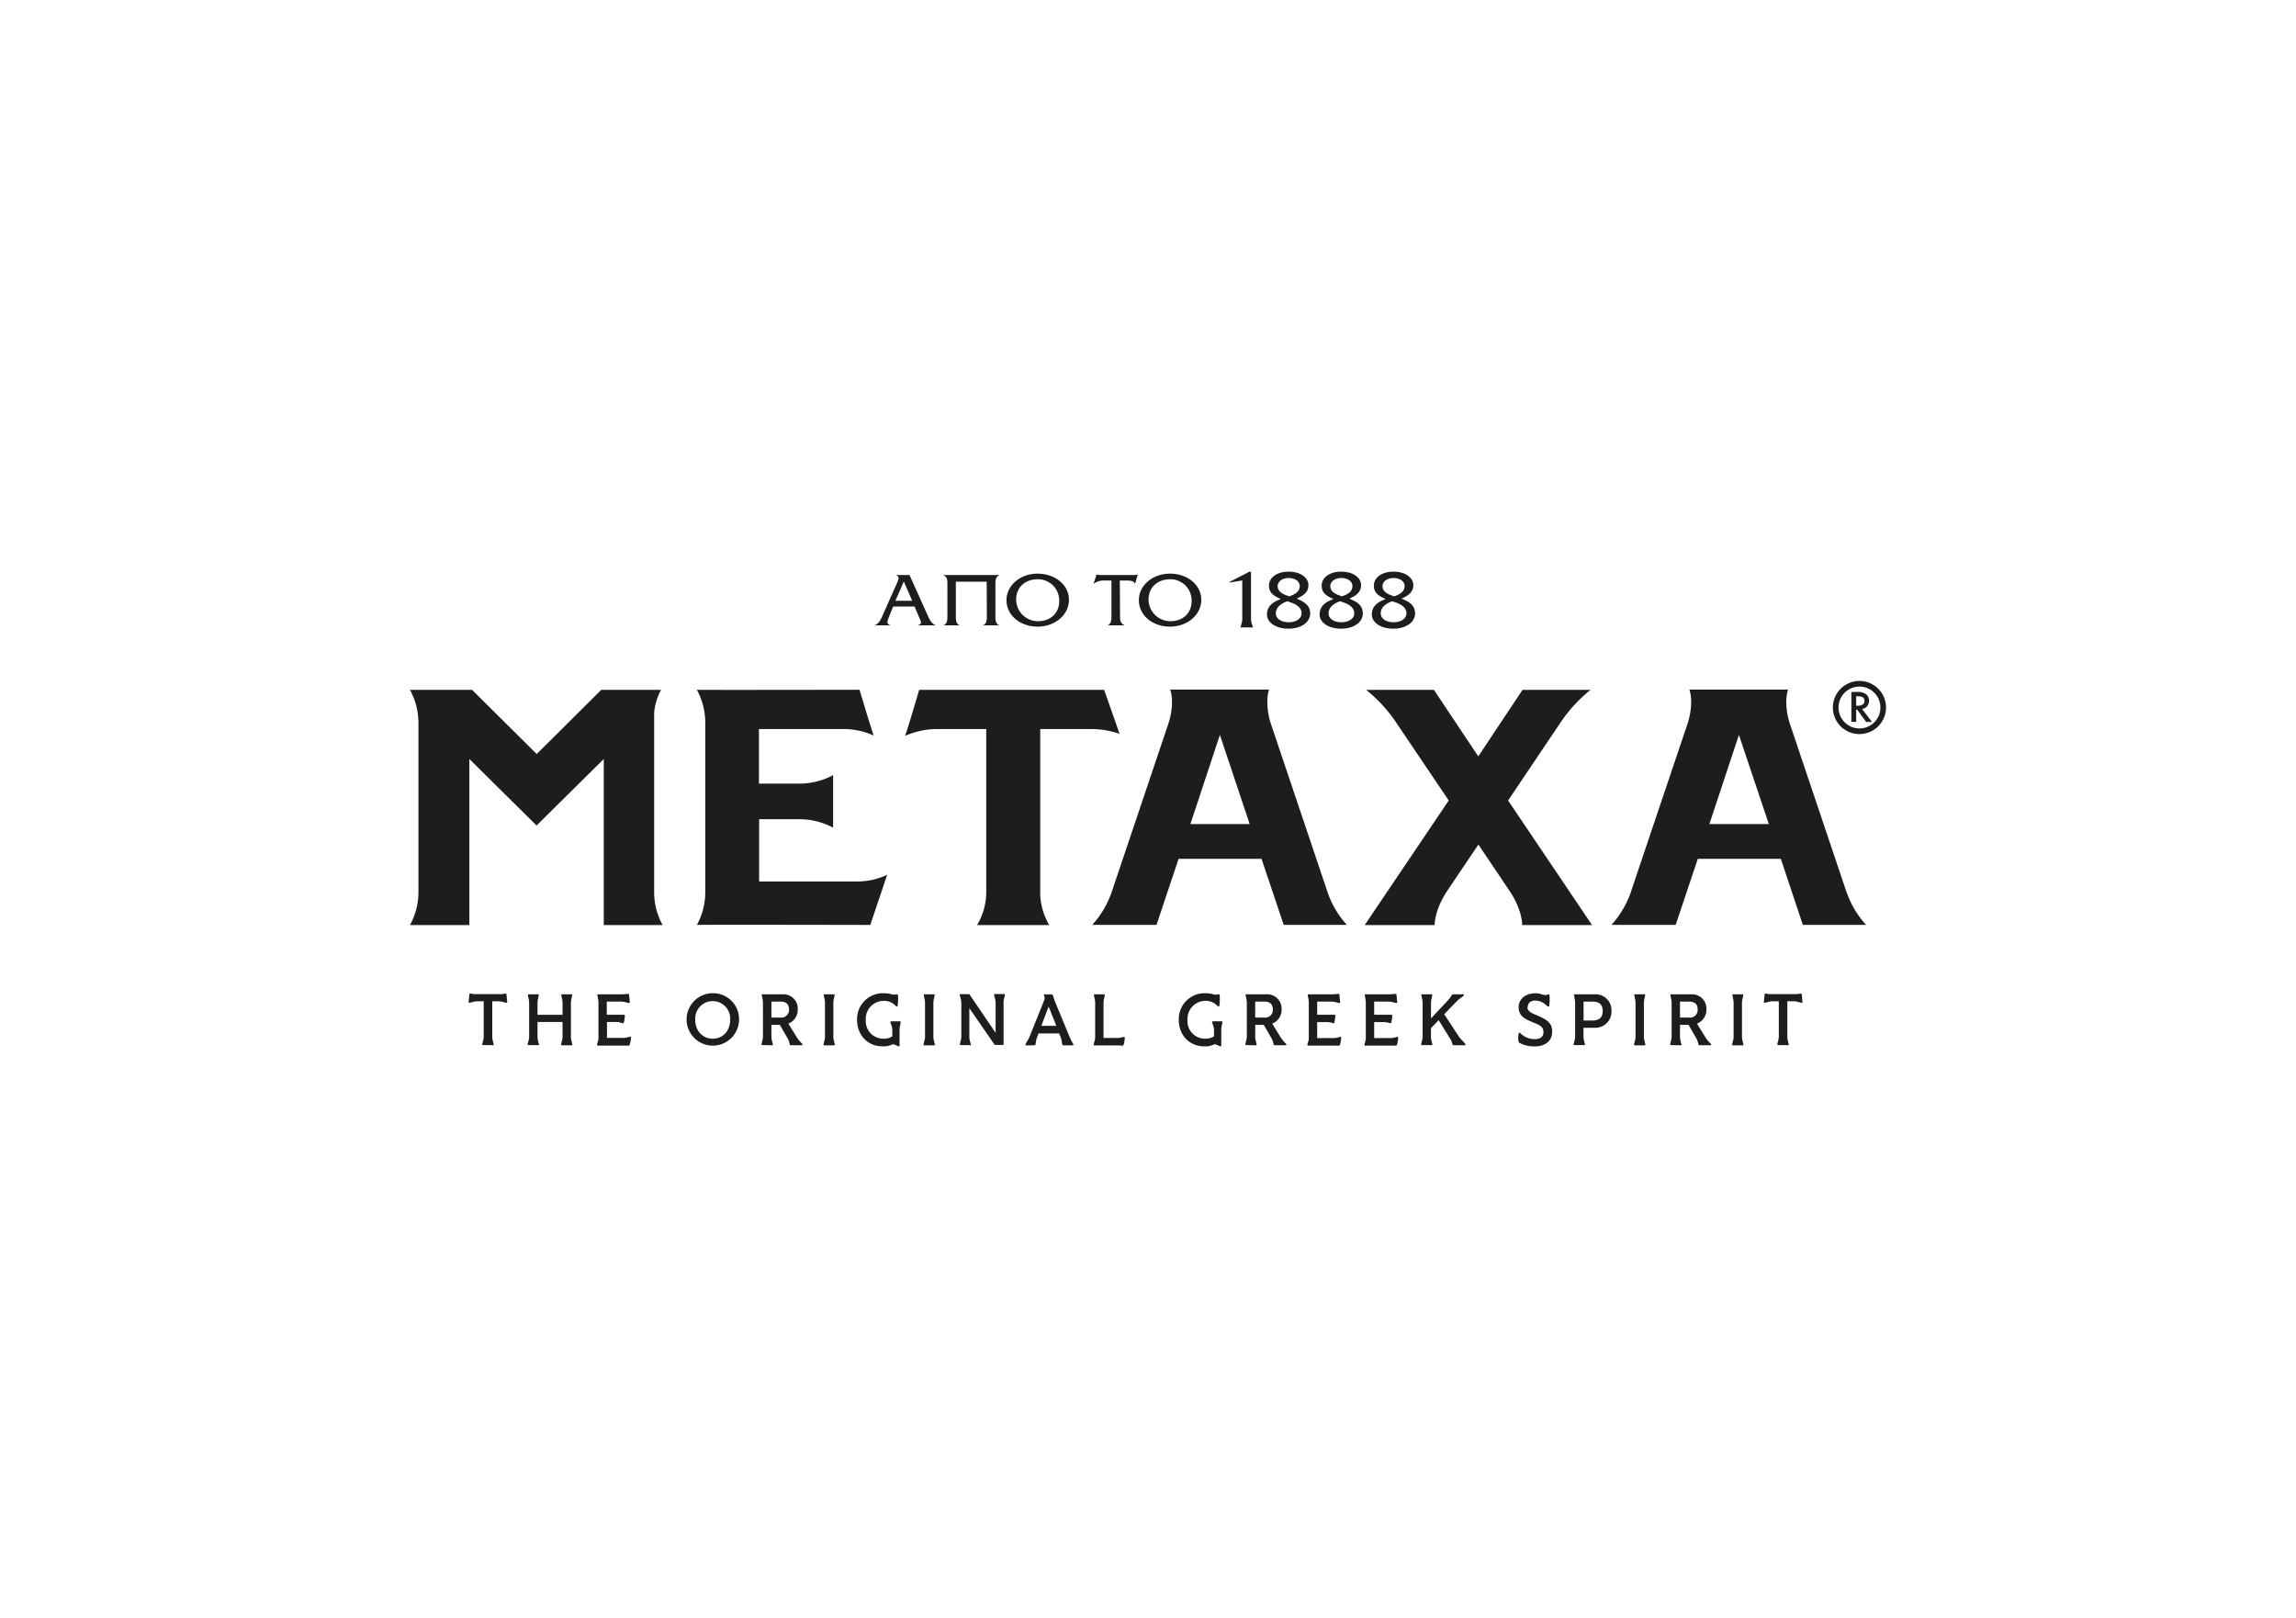 <svg id="Vrstva_1" data-name="Vrstva 1" xmlns="http://www.w3.org/2000/svg" viewBox="0 0 595.28 419.53">
  <defs>
    <style>
      .cls-1 {
        fill: #1d1d1b;
      }
    </style>
  </defs>
  <title>loga_stock_2025</title>
  <g>
    <path class="cls-1" d="M481.25,183h.4c1.16,0,1.74-.43,1.74-1.27s-.55-1.18-1.7-1.18h-.44Zm1.55.87,2.54,3.33h-1.51L481.49,184h-.24v3.19H480v-7.77h1.45a3.89,3.89,0,0,1,2.35.57,2.24,2.24,0,0,1,.28,3.13,2.16,2.16,0,0,1-1.31.74"/>
    <path class="cls-1" d="M127.76,271h-2.54c-.13,0-.19-.07-.19-.17a6,6,0,0,1,.21-.94,4.06,4.06,0,0,0,.17-1v-9.25h-1.83a4.41,4.41,0,0,0-1.1.21,5.13,5.13,0,0,1-.81.17.16.16,0,0,1-.17-.19l.19-2a.2.2,0,0,1,.21-.19c.11,0,.34,0,.62.08s.66.06,1.06.06h5.85c.41,0,.81,0,1.11-.06a5.56,5.56,0,0,1,.56-.08.2.2,0,0,1,.21.19l.19,2a.16.16,0,0,1-.17.19,4.37,4.37,0,0,1-.85-.19,4.87,4.87,0,0,0-1-.19h-1.85V269a4.18,4.18,0,0,0,.17,1,9.17,9.17,0,0,1,.2.9.17.17,0,0,1-.19.17"/>
    <path class="cls-1" d="M412.36,178.89a38.46,38.46,0,0,0-7.4,7.92L391,207.57l21.77,32.3H394.66c-.05-1.67-.61-4.93-3.42-9.07L383.3,219l-7.95,11.8c-2.78,4.14-3.34,7.4-3.41,9.07H353.83l21.78-32.3-14-20.76a37.66,37.66,0,0,0-7.4-7.92h17.57l11.49,17.24,11.47-17.24Z"/>
    <path class="cls-1" d="M171.4,178.89a15,15,0,0,0-1.8,5.88v46.64a17.77,17.77,0,0,0,2.19,8.46H156.54l0-43.06-17.43,17.25-17.42-17.25s0,41,0,43.06H106.3a17.88,17.88,0,0,0,2.19-8.46v-44a18.16,18.16,0,0,0-2.19-8.52s16.11,0,16.11,0l16.74,16.64,16.73-16.64Z"/>
    <path class="cls-1" d="M222.86,178.89s2.53,8.51,3.65,11.84a18.57,18.57,0,0,0-7.74-1.68h-22v14.14h10.57A18.45,18.45,0,0,0,216,201v13.62a18.38,18.38,0,0,0-8.61-2.19H196.82v16.14h25.44a18.28,18.28,0,0,0,7.75-1.73c-1.2,3.57-4,11.92-4.38,13,0,0-44.84-.1-44.95,0a17.78,17.78,0,0,0,2.18-8.46v-44a18.17,18.17,0,0,0-2.18-8.52c.08.08,42.18,0,42.18,0"/>
    <path class="cls-1" d="M308.63,213.68l7.65-23.12L324,213.68Zm35.68,18h0l-14.81-44c-.68-2-1.41-5.87-.48-8.87H303.39c1,3,.21,6.85-.48,8.87,0,0-13.69,40.68-14.81,44a24.86,24.86,0,0,1-4.9,8.14h16.65l5.72-17.12h21.5l5.76,17.12H349.2a23.82,23.82,0,0,1-4.89-8.14"/>
    <path class="cls-1" d="M443.19,213.68l7.66-23.12,7.75,23.12Zm35.67,18h0l-14.8-44c-.69-2-1.42-5.87-.48-8.87H438c1,3,.19,6.85-.48,8.87,0,0-13.71,40.68-14.81,44a24.87,24.87,0,0,1-4.91,8.14h16.65l5.74-17.12h21.52l5.71,17.12h16.41a23.53,23.53,0,0,1-4.93-8.14"/>
    <path class="cls-1" d="M286.31,178.89h-48s-2.5,8.59-3.63,11.91a21,21,0,0,1,7.74-1.75h13.28v42.36a16.73,16.73,0,0,1-2.37,8.46h18.7a17,17,0,0,1-2.33-7.75V189.05h12.67a23,23,0,0,1,7.89,1.23c-1.14-3.33-3.61-10.33-4-11.39"/>
    <path class="cls-1" d="M476.67,183.46a5.43,5.43,0,1,1,5.43,5.43,5.45,5.45,0,0,1-5.43-5.43m-1.47,0a6.89,6.89,0,1,0,6.9-6.89,6.91,6.91,0,0,0-6.9,6.89"/>
    <path class="cls-1" d="M290.39,159.61c0,1.13,0,1.91,1.14,2.54v0h-4.36v0c1.09-.4,1-1.86,1-2.74v-8.87h-1.95a4.06,4.06,0,0,0-2.62.8h-.07l.78-2.38h.06a3,3,0,0,0,.84.14H294a2.58,2.58,0,0,0,1-.14H295l-.71,2.38h-.05c-.29-.7-1.17-.8-1.91-.8h-2Z"/>
    <path class="cls-1" d="M255.82,150.84h-8v8.57c0,.88-.12,2.34,1,2.74v0h-4.19v0c1.11-.4,1-1.86,1-2.74v-7.53c0-.88.15-2.33-1-2.72v-.06h14.45v.06c-1.13.39-1,1.84-1,2.72v7.53c0,.88-.13,2.34,1,2.74v0h-4.22v0c1.12-.4,1-1.86,1-2.74Z"/>
    <path class="cls-1" d="M263.46,155.42a5.63,5.63,0,0,0,5.65,5.66c3.37,0,5.51-2.21,5.51-5.17a5.51,5.51,0,0,0-5.56-5.71c-3.42,0-5.6,2.24-5.6,5.22m13.68.07c0,4.09-3.74,7-8.13,7s-8.06-2.82-8.06-6.9c0-3.79,3.63-6.94,8.27-6.84s7.92,3.16,7.92,6.72"/>
    <path class="cls-1" d="M297.78,155.42a5.65,5.65,0,0,0,5.65,5.66c3.37,0,5.52-2.21,5.52-5.17a5.51,5.51,0,0,0-5.54-5.71c-3.43,0-5.63,2.24-5.63,5.22m13.67.07c0,4.09-3.73,7-8.12,7s-8.06-2.82-8.06-6.9c0-3.79,3.64-6.94,8.29-6.84s7.89,3.16,7.89,6.72"/>
    <path class="cls-1" d="M234.33,150.79l-2.19,5h4.37Zm-2.76,6.49-1.14,2.81c-.46,1.11-.61,1.69.44,2.06v0h-4.08v0c1.3-.59,1.66-1.71,2.16-2.85l3.69-8.28c.31-.73.72-1.55-.34-1.86v-.06h3.5l4.6,10.2c.5,1.14.9,2.26,2.16,2.85v0H238v0c1.08-.46.9-.67.32-2.06l-1.2-2.81Z"/>
    <path class="cls-1" d="M324.58,161.87l-.06-.21a5,5,0,0,1-.17-1V148.33c0-.07,0-.1-.05-.1a1.88,1.88,0,0,0-.92.3l-4.12,2.11a2.89,2.89,0,0,0-.61.39,1.88,1.88,0,0,0,.59-.05l2.84-.47v10.15a4.38,4.38,0,0,1-.26,1.23l0,.11a7,7,0,0,0-.19.69h3.22c0-.1-.07-.25-.11-.38s-.09-.29-.13-.44"/>
    <path class="cls-1" d="M334.09,161.35c-1.95,0-3.31-.94-3.31-2.29,0-1.79,1.65-2.64,2.89-3.13l.1,0,.09,0c1.6.54,3.6,1.21,3.6,3.14,0,1.33-1.42,2.29-3.37,2.29m-2.85-9.43c0-1,1.08-2.06,2.88-2.06s2.87,1,2.87,2.06c0,1.52-1.26,2.18-2.63,2.68l-.09,0-.09,0c-1.49-.49-2.94-1.1-2.94-2.68m5.52,3.53-.58-.23.56-.27c1.73-.83,2.5-1.82,2.5-3.22,0-2-2.16-3.52-5.12-3.52s-5.12,1.5-5.12,3.65c0,1.44.74,2.4,2.49,3.19l.58.27-.59.24c-2,.83-3,2-3,3.75,0,2.14,2.35,3.7,5.58,3.7s5.64-1.61,5.64-4c0-1.6-1-2.74-3-3.57"/>
    <path class="cls-1" d="M347.75,161.35c-1.95,0-3.31-.94-3.31-2.29,0-1.79,1.65-2.64,2.89-3.13l.09,0,.1,0c1.6.54,3.6,1.21,3.6,3.14,0,1.33-1.42,2.29-3.37,2.29m-2.85-9.43c0-1,1.08-2.06,2.87-2.06s2.88,1,2.88,2.06c0,1.52-1.27,2.18-2.63,2.68l-.09,0-.09,0c-1.49-.49-2.94-1.1-2.94-2.68m5.52,3.53-.58-.23.56-.27c1.72-.83,2.49-1.82,2.49-3.22,0-2-2.15-3.52-5.12-3.52s-5.11,1.5-5.11,3.65c0,1.44.74,2.4,2.48,3.19l.58.27-.59.24c-2,.83-3,2-3,3.75,0,2.14,2.35,3.7,5.58,3.7s5.63-1.61,5.63-4c0-1.6-.94-2.74-3-3.57"/>
    <path class="cls-1" d="M361.28,161.35c-1.95,0-3.31-.94-3.31-2.29,0-1.79,1.65-2.64,2.89-3.13l.1,0,.09,0c1.6.54,3.6,1.21,3.6,3.14,0,1.33-1.42,2.29-3.37,2.29m-2.85-9.43c0-1,1.08-2.06,2.88-2.06s2.87,1,2.87,2.06c0,1.52-1.26,2.18-2.63,2.68l-.09,0-.09,0c-1.49-.49-2.94-1.1-2.94-2.68m5.52,3.53-.58-.23.56-.27c1.73-.83,2.5-1.82,2.5-3.22,0-2-2.16-3.52-5.12-3.52s-5.12,1.5-5.12,3.65c0,1.44.74,2.4,2.49,3.19l.57.27-.58.24c-2,.83-3,2-3,3.75,0,2.14,2.35,3.7,5.58,3.7s5.64-1.61,5.64-4c0-1.6-.95-2.74-3-3.57"/>
    <path class="cls-1" d="M139.54,271H137c-.13,0-.19-.07-.19-.17A4.43,4.43,0,0,1,137,270a4.79,4.79,0,0,0,.19-1V259.9a6.15,6.15,0,0,0-.19-1.17c-.06-.34-.13-.62-.13-.73a.17.17,0,0,1,.19-.17h2.43c.13,0,.19.07.19.17a5.91,5.91,0,0,1-.11.7,5.51,5.51,0,0,0-.21,1.2v3.25h6.49V259.9a6.15,6.15,0,0,0-.19-1.17c-.06-.34-.13-.62-.13-.73a.17.17,0,0,1,.19-.17h2.43c.13,0,.19.07.19.17a5.91,5.91,0,0,1-.11.7,5.51,5.51,0,0,0-.21,1.2V269a5.41,5.41,0,0,0,.17,1c.09.39.21.75.21.88a.17.17,0,0,1-.19.17h-2.55c-.13,0-.19-.07-.19-.17a5.36,5.36,0,0,1,.19-.86,4.79,4.79,0,0,0,.19-1V265h-6.49V269a5.41,5.41,0,0,0,.17,1c.09.39.21.75.21.88a.17.17,0,0,1-.19.17"/>
    <path class="cls-1" d="M163.08,271.13a3.74,3.74,0,0,1-.49,0,2.72,2.72,0,0,0-.62,0H155a.21.21,0,0,1-.22-.21,7.11,7.11,0,0,1,.21-.76,3.18,3.18,0,0,0,.17-.92V259.9a5.23,5.23,0,0,0-.16-1.15c0-.34-.13-.6-.13-.73a.17.17,0,0,1,.19-.19h5.77a11.58,11.58,0,0,0,1.38-.06c.32,0,.55-.06.68-.06a.19.19,0,0,1,.21.19l.19,2a.17.17,0,0,1-.17.19,6.23,6.23,0,0,1-.93-.21,5.68,5.68,0,0,0-1.34-.17h-3.53v3.42h4.48a.19.19,0,0,1,.21.21c0,.43-.21,2-.4,2a3.88,3.88,0,0,1-.78-.19A3.92,3.92,0,0,0,160,265h-2.63v4.13h4.44a4.73,4.73,0,0,0,1-.17,2.61,2.61,0,0,1,.6-.13c.11,0,.19,0,.19.2,0,.42-.24,2.08-.53,2.08"/>
    <path class="cls-1" d="M184.8,269.34c2.69,0,4.51-2.12,4.51-4.91a4.54,4.54,0,1,0-9.06,0c0,2.79,1.85,4.91,4.55,4.91m0-11.8a6.72,6.72,0,0,1,6.81,6.89,6.8,6.8,0,1,1-6.81-6.89"/>
    <path class="cls-1" d="M202.27,263.86a2,2,0,0,0,2.3-2.07c0-1.34-.68-2.08-2.27-2.08H200v4.15ZM197.62,271a.17.17,0,0,1-.18-.18,5.45,5.45,0,0,1,.18-.85,4.62,4.62,0,0,0,.19-1V259.9a6.35,6.35,0,0,0-.17-1.17c-.07-.34-.15-.62-.15-.73a.17.17,0,0,1,.19-.17h5.23a3.71,3.71,0,0,1,3.92,3.92,3.84,3.84,0,0,1-2.43,3.68l2,3.25a8.74,8.74,0,0,0,1.38,1.77.89.89,0,0,1,.28.41c0,.1-.06.17-.19.17H205c-.2,0-.26-.18-.28-.35a4.6,4.6,0,0,0-.53-1.46l-2-3.47H200V269a6.74,6.74,0,0,0,.17,1,8.56,8.56,0,0,1,.21.87c0,.13-.06.18-.19.18Z"/>
    <path class="cls-1" d="M216.06,269a5.41,5.41,0,0,0,.17,1c.09.39.21.75.21.88a.18.18,0,0,1-.19.18H213.7a.17.17,0,0,1-.19-.18,5.36,5.36,0,0,1,.19-.86,4.79,4.79,0,0,0,.19-1V259.9a6.15,6.15,0,0,0-.19-1.17c-.06-.34-.13-.62-.13-.73a.17.17,0,0,1,.19-.17h2.43c.13,0,.19.07.19.17a5.91,5.91,0,0,1-.11.7,5.51,5.51,0,0,0-.21,1.2Z"/>
    <path class="cls-1" d="M231.34,268.73V266.9a4.6,4.6,0,0,0-.28-1.19,3,3,0,0,1-.21-.69.19.19,0,0,1,.19-.19h2.28a.18.18,0,0,1,.19.19,4.71,4.71,0,0,1-.09.66,5.76,5.76,0,0,0-.19,1.24v4.21a.18.18,0,0,1-.19.19,1.46,1.46,0,0,1-.46-.17,5.76,5.76,0,0,0-1.09-.38,5.28,5.28,0,0,1-2.68.55c-3.88,0-6.6-2.93-6.6-6.89a6.71,6.71,0,0,1,6.77-6.89,9,9,0,0,1,1.47.12c.61.09,1,.26,1.27.26a2.5,2.5,0,0,0,.51-.06,2.11,2.11,0,0,1,.37-.05c.12,0,.17.05.19.19a9.28,9.28,0,0,1,.06,1.26,12.19,12.19,0,0,1-.13,1.55.19.19,0,0,1-.19.19c-.12,0-.25-.12-.47-.34a4.07,4.07,0,0,0-3.08-1.13,4.66,4.66,0,0,0-4.51,4.9,4.56,4.56,0,0,0,4.55,4.91,3.9,3.9,0,0,0,2.32-.61"/>
    <path class="cls-1" d="M242,269a5.41,5.41,0,0,0,.17,1c.09.39.21.75.21.88a.18.18,0,0,1-.19.18h-2.55a.17.17,0,0,1-.19-.18,4.43,4.43,0,0,1,.19-.86,4.79,4.79,0,0,0,.19-1V259.9a6.15,6.15,0,0,0-.19-1.17c-.06-.34-.13-.62-.13-.73a.17.17,0,0,1,.19-.17h2.43c.13,0,.19.07.19.17a5.91,5.91,0,0,1-.11.7,5.51,5.51,0,0,0-.21,1.2Z"/>
    <path class="cls-1" d="M251.51,271h-2.45c-.14,0-.19-.07-.19-.17a5.16,5.16,0,0,1,.22-1,4.18,4.18,0,0,0,.15-.92v-8.78a5.67,5.67,0,0,0-.32-1.75,2.39,2.39,0,0,1-.09-.45.14.14,0,0,1,.15-.15h2.15a.32.32,0,0,1,.3.17l6.7,9.88v-8a5.73,5.73,0,0,0-.23-1.17,5,5,0,0,1-.17-.73.17.17,0,0,1,.19-.17h2.44c.13,0,.19.07.19.17a3.94,3.94,0,0,1-.16.73,5,5,0,0,0-.2,1.17v10.93c0,.13,0,.2-.19.2h-1.81a.45.45,0,0,1-.44-.24l-6.43-9.3V269a4.54,4.54,0,0,0,.15.94,8.78,8.78,0,0,1,.23,1,.17.17,0,0,1-.19.17"/>
    <path class="cls-1" d="M271.88,261l-1.9,5h3.89Zm-6,9.85a3.12,3.12,0,0,1,.43-.85,11.32,11.32,0,0,0,.55-1l3.81-9.49a2.12,2.12,0,0,0,.17-.7,1.63,1.63,0,0,0-.08-.43,1.94,1.94,0,0,1-.09-.34.17.17,0,0,1,.19-.19h1.83a.31.31,0,0,1,.26.17c.11.24.3,1.05.72,2.05l3.7,8.93c.13.3.21.47.36.79s.24.43.37.66a1.15,1.15,0,0,1,.19.45.15.15,0,0,1-.17.16H275.7a.31.31,0,0,1-.27-.17,7.18,7.18,0,0,1-.15-.84,6,6,0,0,0-.24-1l-.44-1.08h-5.34l-.41,1.08a6.81,6.81,0,0,0-.25,1c-.06.36-.11.72-.15.84s-.25.17-.45.17h-2a.17.17,0,0,1-.19-.17"/>
    <path class="cls-1" d="M286.24,257.83c.13,0,.19.07.19.17a3.48,3.48,0,0,1-.11.69,5.7,5.7,0,0,0-.21,1.21v9.25h3.45a5.24,5.24,0,0,0,1.19-.13,4.33,4.33,0,0,1,.68-.14.18.18,0,0,1,.19.19c0,.44-.21,2.08-.53,2.08a6.19,6.19,0,0,1-.72-.06,7.62,7.62,0,0,0-.88,0h-5.74a.17.17,0,0,1-.19-.17,7,7,0,0,1,.19-.89,4.47,4.47,0,0,0,.19-1V259.9a5.45,5.45,0,0,0-.19-1.17,6,6,0,0,1-.13-.73.17.17,0,0,1,.19-.17Z"/>
    <path class="cls-1" d="M314.75,268.73V266.9a4.6,4.6,0,0,0-.28-1.19,3,3,0,0,1-.21-.69.18.18,0,0,1,.19-.19h2.28a.18.18,0,0,1,.19.19,4.71,4.71,0,0,1-.09.66,5.76,5.76,0,0,0-.19,1.24v4.21a.18.18,0,0,1-.19.19,1.46,1.46,0,0,1-.46-.17,5.76,5.76,0,0,0-1.09-.38,5.28,5.28,0,0,1-2.68.55c-3.89,0-6.6-2.93-6.6-6.89a6.71,6.71,0,0,1,6.77-6.89,9.13,9.13,0,0,1,1.47.12c.61.09,1,.26,1.27.26a2.5,2.5,0,0,0,.51-.06,2.11,2.11,0,0,1,.37-.05c.12,0,.17.05.19.19a9.28,9.28,0,0,1,.06,1.26,12.19,12.19,0,0,1-.13,1.55.19.19,0,0,1-.19.19c-.12,0-.25-.12-.47-.34a4.09,4.09,0,0,0-3.08-1.13,4.66,4.66,0,0,0-4.51,4.9,4.56,4.56,0,0,0,4.55,4.91,3.9,3.9,0,0,0,2.32-.61"/>
    <path class="cls-1" d="M327.71,263.86a2,2,0,0,0,2.3-2.07c0-1.34-.68-2.08-2.26-2.08h-2.32v4.15ZM323.07,271a.18.18,0,0,1-.19-.18,4.71,4.71,0,0,1,.19-.85,5.26,5.26,0,0,0,.19-1V259.9a7.34,7.34,0,0,0-.17-1.17,5.44,5.44,0,0,1-.15-.73.17.17,0,0,1,.19-.17h5.22a3.72,3.72,0,0,1,3.93,3.92,3.85,3.85,0,0,1-2.44,3.68l2,3.25a9.11,9.11,0,0,0,1.38,1.77.89.89,0,0,1,.28.41c0,.1,0,.17-.18.17h-2.85c-.21,0-.27-.18-.29-.35a4.83,4.83,0,0,0-.52-1.46l-2-3.47h-2.22V269a5.68,5.68,0,0,0,.17,1c.09.41.2.75.2.87s-.05.18-.19.18Z"/>
    <path class="cls-1" d="M347.22,271.13a3.74,3.74,0,0,1-.49,0,2.76,2.76,0,0,0-.63,0h-6.92a.22.22,0,0,1-.23-.21c0-.1.12-.4.21-.76a2.88,2.88,0,0,0,.17-.92V259.9a5.24,5.24,0,0,0-.15-1.15c-.06-.34-.13-.6-.13-.73s.05-.19.19-.19H345a11.82,11.82,0,0,0,1.38-.06c.32,0,.55-.06.68-.06a.18.18,0,0,1,.2.19l.19,2c0,.13-.07.19-.17.19a5.91,5.91,0,0,1-.92-.21,5.75,5.75,0,0,0-1.34-.17H341.5v3.42H346a.19.19,0,0,1,.21.21c0,.43-.21,2-.4,2a3.67,3.67,0,0,1-.77-.19,4,4,0,0,0-.89-.11H341.5v4.13h4.43a4.73,4.73,0,0,0,1-.17,2.66,2.66,0,0,1,.61-.13c.11,0,.19,0,.19.2,0,.42-.25,2.08-.53,2.08"/>
    <path class="cls-1" d="M362,271.13a3.74,3.74,0,0,1-.49,0,2.72,2.72,0,0,0-.62,0h-6.93a.21.21,0,0,1-.22-.21c0-.1.11-.4.2-.76a2.88,2.88,0,0,0,.17-.92V259.9a5.24,5.24,0,0,0-.15-1.15c-.05-.34-.13-.6-.13-.73a.17.17,0,0,1,.19-.19h5.77a11.58,11.58,0,0,0,1.38-.06c.32,0,.55-.06.68-.06a.19.19,0,0,1,.21.19l.19,2a.17.17,0,0,1-.17.19,6.23,6.23,0,0,1-.93-.21,5.75,5.75,0,0,0-1.34-.17h-3.53v3.42h4.48a.18.18,0,0,1,.2.21c0,.43-.2,2-.39,2a3.73,3.73,0,0,1-.78-.19,3.92,3.92,0,0,0-.88-.11h-2.63v4.13h4.44a4.73,4.73,0,0,0,1-.17,2.61,2.61,0,0,1,.6-.13c.11,0,.19,0,.19.2,0,.42-.25,2.08-.53,2.08"/>
    <path class="cls-1" d="M371.2,271h-2.55c-.13,0-.19-.07-.19-.17a4.43,4.43,0,0,1,.19-.86,4.79,4.79,0,0,0,.19-1V259.9a6.15,6.15,0,0,0-.19-1.17c-.06-.34-.13-.62-.13-.73a.17.17,0,0,1,.19-.17h2.43c.13,0,.19.07.19.17a4.63,4.63,0,0,1-.12.7,6.13,6.13,0,0,0-.2,1.2v4.19l4.62-4.94a4.69,4.69,0,0,0,.62-.89c.19-.26.32-.43.53-.43h2.61a.15.15,0,0,1,.16.17c0,.15-.26.35-.64.64a12.14,12.14,0,0,0-1.32,1.09L374.44,263l3.72,5.66a9.27,9.27,0,0,0,1,1.2c.41.42.77.78.77,1s0,.18-.17.18h-2.91c-.2,0-.3-.24-.39-.66a3.26,3.26,0,0,0-.45-1L373,264.53l-2,2.07V269a5.41,5.41,0,0,0,.17,1,8.55,8.55,0,0,1,.2.88.17.17,0,0,1-.18.17"/>
    <path class="cls-1" d="M396,261.15c0,1.3,1.66,1.75,2.92,2.32,2,.89,3.51,1.73,3.51,4,0,2.64-2,3.87-4.53,3.87a8.11,8.11,0,0,1-4-.95c-.17-.09-.28-.75-.28-1.33a4.34,4.34,0,0,1,.19-1.23c0-.06.05-.08.09-.08s.21.12.34.23a5.26,5.26,0,0,0,3.62,1.47c1.36,0,2.31-.47,2.31-1.83,0-1.6-1.31-1.92-3.14-2.7-2.05-.87-3.3-1.66-3.3-3.83,0-1.73,1.51-3.53,4.36-3.53a5.05,5.05,0,0,1,1.47.21,4.65,4.65,0,0,0,1,.25,1.79,1.79,0,0,0,.62-.1,1.34,1.34,0,0,1,.36-.07c.11,0,.17.05.19.19a11.54,11.54,0,0,1,.05,1.24,10.59,10.59,0,0,1-.13,1.55.21.21,0,0,1-.21.19c-.11,0-.26-.14-.49-.32a4.23,4.23,0,0,0-2.85-1.25c-1.47,0-2,.81-2,1.72"/>
    <path class="cls-1" d="M412.85,264.62c2,0,2.68-1,2.68-2.45s-.68-2.46-2.64-2.46h-2.32v4.91Zm-4.64-5.91c0-.32-.13-.6-.13-.69a.17.17,0,0,1,.19-.19h5.26a4.1,4.1,0,0,1,4.27,4.34,4.17,4.17,0,0,1-4.25,4.34h-3v2.43a5.29,5.29,0,0,0,.17,1c.09.43.21.75.21.89s-.06.17-.19.17h-2.55a.17.17,0,0,1-.19-.17,6.21,6.21,0,0,1,.19-.87,4.4,4.4,0,0,0,.19-1.06v-9a5.43,5.43,0,0,0-.19-1.19"/>
    <path class="cls-1" d="M426.21,269a5.41,5.41,0,0,0,.17,1c.09.39.21.75.21.88a.18.18,0,0,1-.19.18h-2.55a.17.17,0,0,1-.19-.18,5.36,5.36,0,0,1,.19-.86,4.26,4.26,0,0,0,.19-1V259.9a5.45,5.45,0,0,0-.19-1.17c-.05-.34-.13-.62-.13-.73a.17.17,0,0,1,.19-.17h2.43c.13,0,.19.07.19.17a5.91,5.91,0,0,1-.11.7,5.51,5.51,0,0,0-.21,1.2Z"/>
    <path class="cls-1" d="M437.85,263.86a2,2,0,0,0,2.3-2.07c0-1.34-.68-2.08-2.26-2.08h-2.32v4.15ZM433.21,271a.18.18,0,0,1-.19-.18,4.71,4.71,0,0,1,.19-.85,5.26,5.26,0,0,0,.19-1V259.9a7.34,7.34,0,0,0-.17-1.17,5.44,5.44,0,0,1-.15-.73.17.17,0,0,1,.19-.17h5.22a3.72,3.72,0,0,1,3.93,3.92,3.85,3.85,0,0,1-2.44,3.68l2,3.25a8.68,8.68,0,0,0,1.37,1.77c.15.15.29.32.29.41s-.06.17-.19.17h-2.85c-.21,0-.27-.18-.28-.35a5.14,5.14,0,0,0-.53-1.46l-2-3.47h-2.22V269a5.68,5.68,0,0,0,.17,1c.09.41.21.75.21.87s-.06.18-.19.18Z"/>
    <path class="cls-1" d="M451.64,269a6.36,6.36,0,0,0,.17,1,7,7,0,0,1,.21.88.18.18,0,0,1-.19.18h-2.55a.16.16,0,0,1-.18-.18,5.08,5.08,0,0,1,.18-.86,4.26,4.26,0,0,0,.19-1V259.9a5.45,5.45,0,0,0-.19-1.17c0-.34-.13-.62-.13-.73a.17.17,0,0,1,.19-.17h2.43c.14,0,.19.07.19.17a4.36,4.36,0,0,1-.11.7,6.19,6.19,0,0,0-.21,1.2Z"/>
    <path class="cls-1" d="M463.59,271H461c-.13,0-.19-.07-.19-.17a6,6,0,0,1,.21-.94,4.06,4.06,0,0,0,.17-1v-9.25H459.4a4.41,4.41,0,0,0-1.1.21,5.13,5.13,0,0,1-.81.17.16.16,0,0,1-.17-.19l.19-2a.2.2,0,0,1,.21-.19c.11,0,.34,0,.62.08s.66.06,1.06.06h5.85c.41,0,.81,0,1.11-.06a5.56,5.56,0,0,1,.56-.08.2.2,0,0,1,.21.19l.19,2a.16.16,0,0,1-.17.19,4.37,4.37,0,0,1-.85-.19,4.87,4.87,0,0,0-1.05-.19H463.4V269a4.18,4.18,0,0,0,.17,1,9.17,9.17,0,0,1,.2.9.17.17,0,0,1-.18.17"/>
  </g>
</svg>
